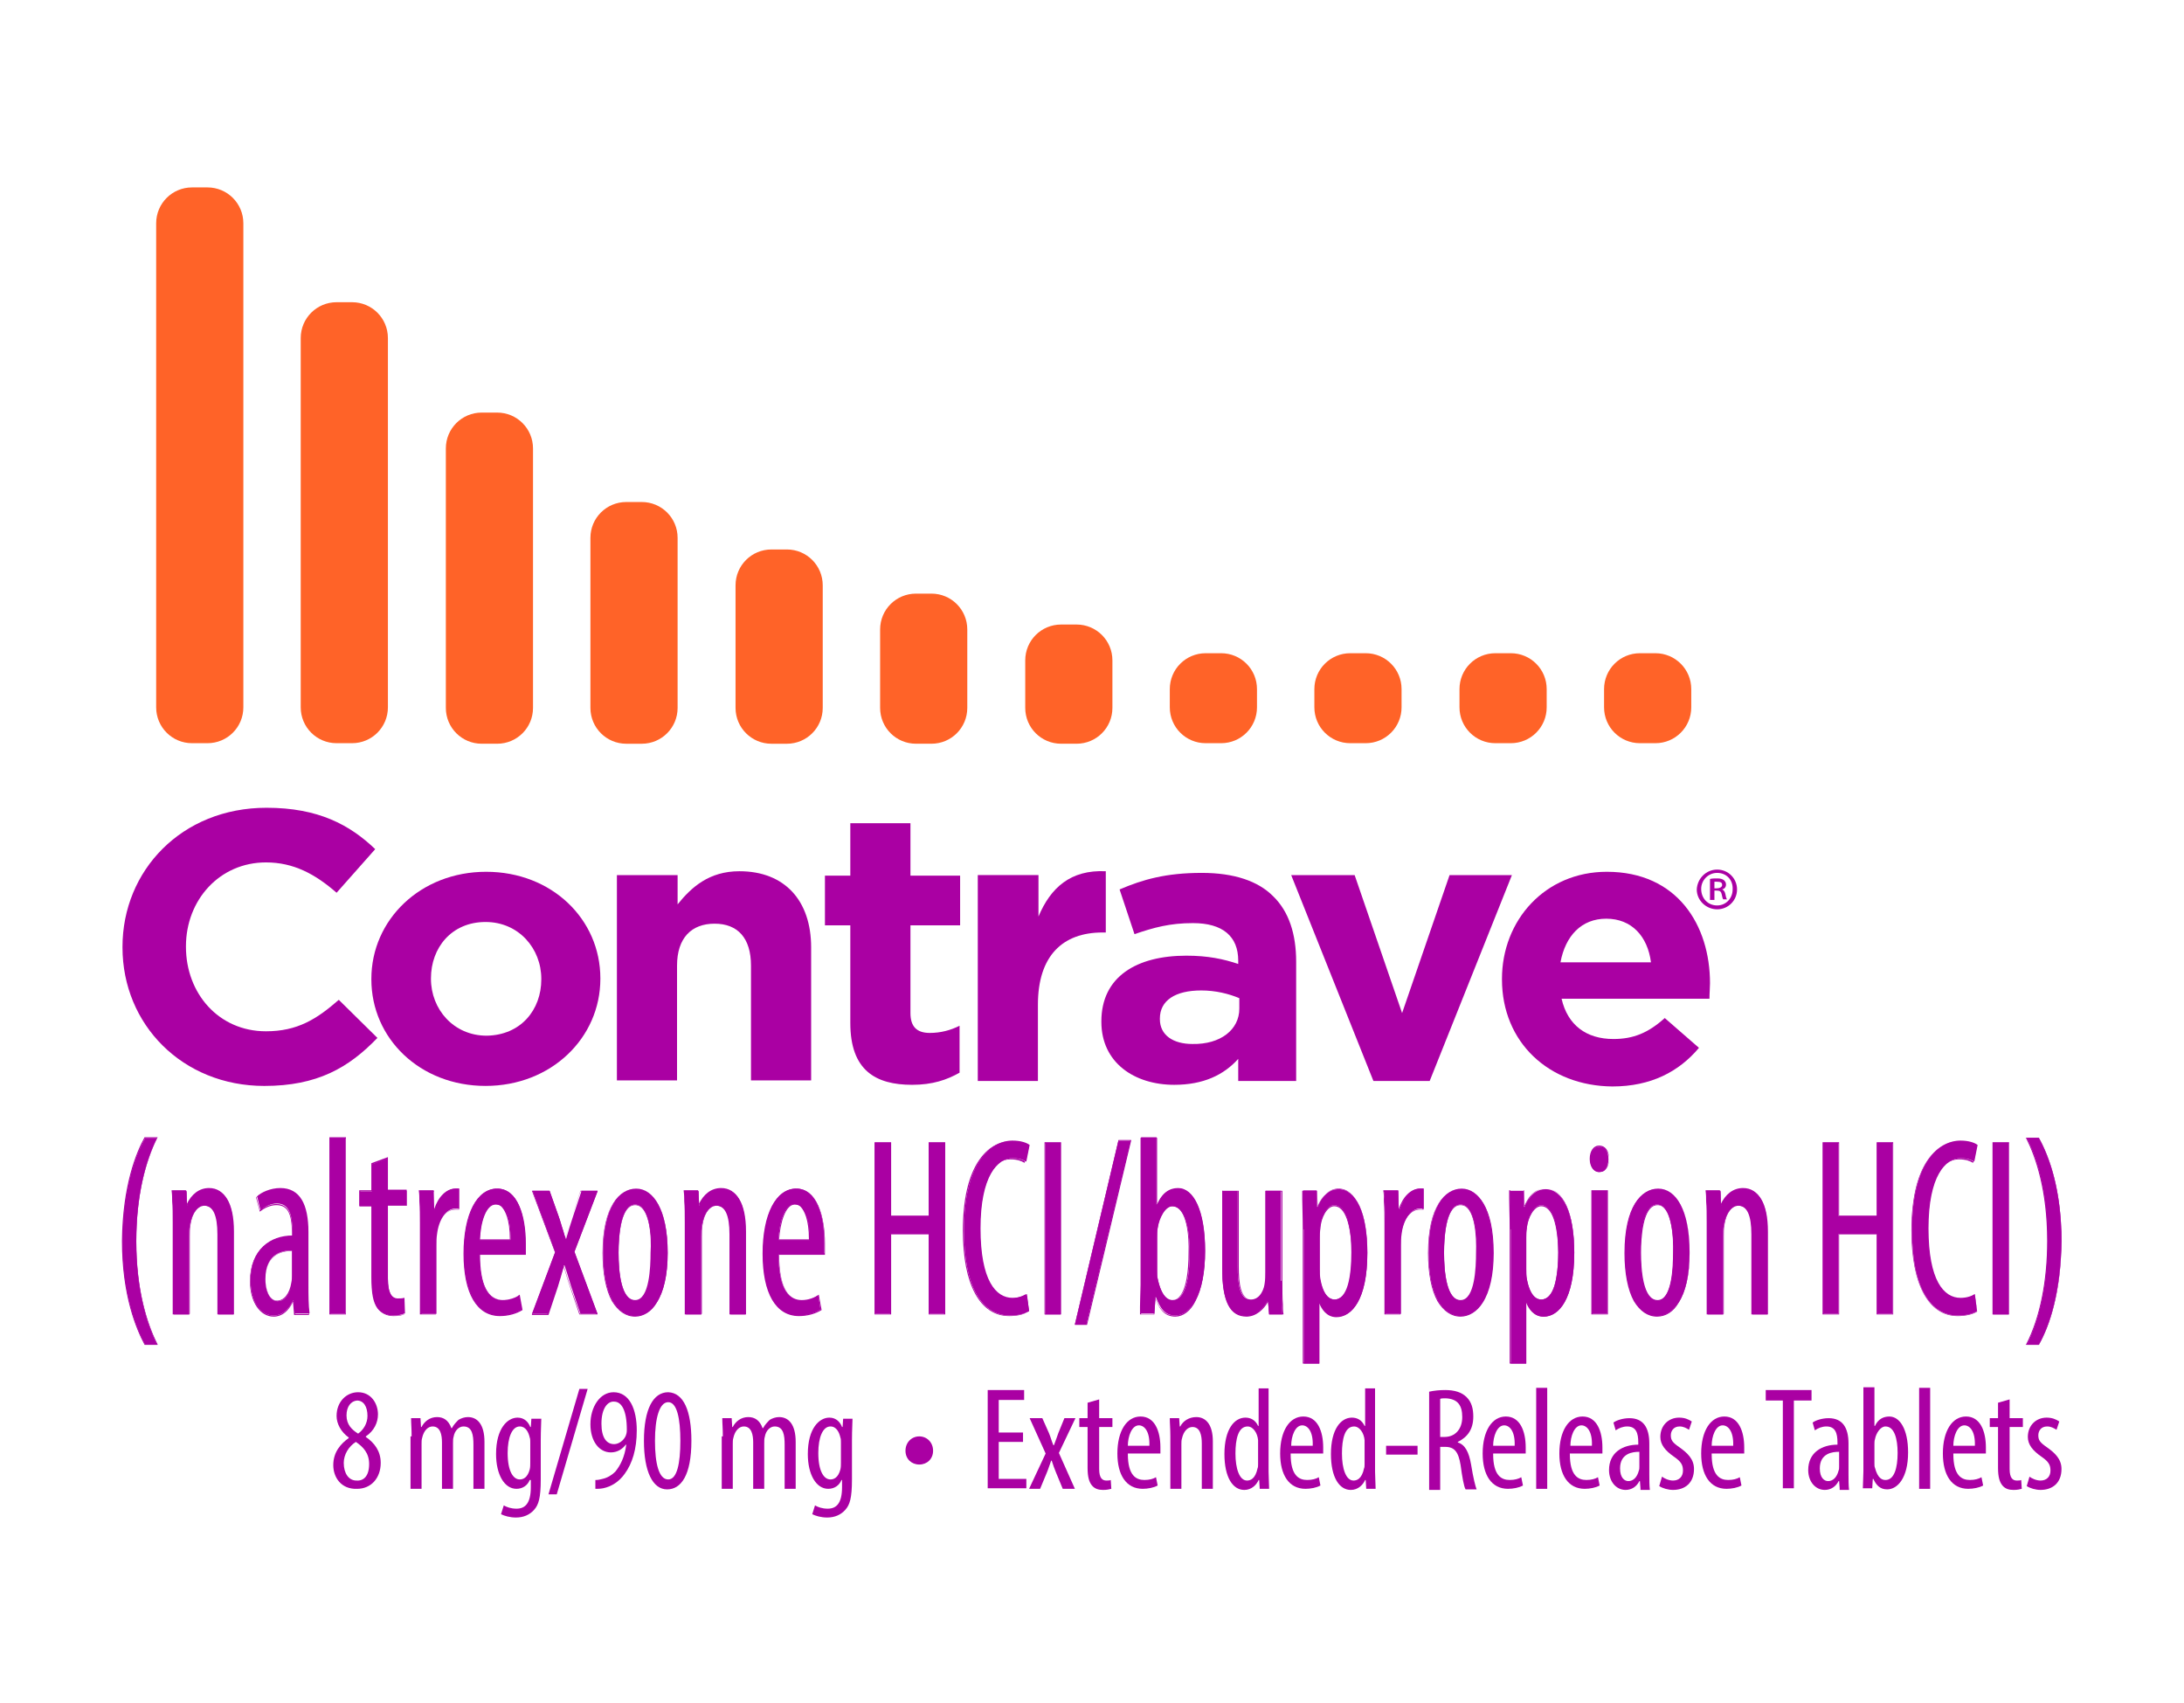 <svg viewBox="0 0 127 99" fill="none" xmlns="http://www.w3.org/2000/svg">
<path d="M19.38 85.178C19.38 84.408 19.829 83.927 20.278 83.606V83.573C19.829 83.253 19.572 82.771 19.572 82.322C19.572 81.488 20.15 80.942 20.824 80.942C21.594 80.942 21.979 81.616 21.979 82.226C21.979 82.707 21.754 83.189 21.273 83.509V83.541C21.786 83.894 22.139 84.376 22.139 85.049C22.139 85.916 21.594 86.558 20.76 86.558C19.829 86.59 19.38 85.884 19.38 85.178ZM21.465 85.114C21.465 84.472 21.113 84.119 20.695 83.83C20.278 84.087 19.989 84.568 19.989 85.049C19.989 85.659 20.278 86.076 20.727 86.076C21.145 86.108 21.465 85.82 21.465 85.114ZM20.15 82.29C20.15 82.835 20.471 83.124 20.824 83.349C21.145 83.124 21.369 82.739 21.369 82.322C21.369 81.777 21.145 81.424 20.76 81.424C20.407 81.456 20.15 81.777 20.15 82.29Z" fill="#AA00A3"></path>
<path d="M23.936 83.509C23.936 83.028 23.904 82.771 23.904 82.45H24.45L24.482 82.963H24.514C24.674 82.642 24.995 82.386 25.412 82.386C25.797 82.386 26.086 82.578 26.247 83.028H26.279C26.375 82.835 26.535 82.674 26.664 82.546C26.824 82.45 27.017 82.386 27.209 82.386C27.755 82.386 28.172 82.803 28.172 83.83V86.557H27.53V83.99C27.53 83.445 27.466 82.931 26.952 82.931C26.696 82.931 26.439 83.156 26.375 83.541C26.343 83.637 26.343 83.766 26.343 83.926V86.557H25.701V83.862C25.701 83.412 25.605 82.931 25.155 82.931C24.899 82.931 24.642 83.156 24.546 83.605C24.514 83.701 24.514 83.83 24.514 83.958V86.557H23.872V83.509H23.936Z" fill="#AA00A3"></path>
<path d="M31.477 82.45C31.477 82.739 31.445 83.092 31.445 83.734V86.012C31.445 87.103 31.316 87.488 31.06 87.776C30.803 88.065 30.45 88.226 30.001 88.226C29.648 88.226 29.327 88.129 29.134 88.033L29.295 87.52C29.455 87.616 29.712 87.712 30.033 87.712C30.546 87.712 30.867 87.391 30.867 86.461V86.044H30.803C30.675 86.365 30.386 86.557 30.033 86.557C29.327 86.557 28.846 85.723 28.846 84.536C28.846 83.028 29.52 82.418 30.097 82.418C30.514 82.418 30.739 82.707 30.835 82.963H30.867L30.899 82.482H31.477V82.45ZM30.835 83.862C30.835 83.766 30.835 83.637 30.803 83.573C30.739 83.284 30.578 82.931 30.225 82.931C29.776 82.931 29.52 83.573 29.52 84.472C29.52 85.53 29.84 86.012 30.225 86.012C30.418 86.012 30.675 85.915 30.803 85.434C30.835 85.306 30.835 85.177 30.835 85.049V83.862Z" fill="#AA00A3"></path>
<path d="M31.894 86.878L33.691 80.749H34.172L32.375 86.878H31.894Z" fill="#AA00A3"></path>
<path d="M34.653 86.044C34.782 86.044 34.91 86.012 35.038 85.98C35.327 85.916 35.584 85.755 35.776 85.563C36.065 85.21 36.322 84.729 36.418 83.991H36.386C36.194 84.247 35.905 84.44 35.52 84.44C34.846 84.44 34.333 83.798 34.333 82.803C34.333 81.809 34.878 80.942 35.68 80.942C36.611 80.942 37.028 81.937 37.028 83.156C37.028 84.247 36.771 85.082 36.322 85.691C36.001 86.141 35.552 86.429 35.071 86.525C34.91 86.558 34.75 86.558 34.621 86.558V86.044H34.653ZM34.974 82.771C34.974 83.573 35.263 83.959 35.712 83.959C35.969 83.959 36.258 83.766 36.386 83.477C36.418 83.381 36.45 83.317 36.45 83.124C36.45 81.969 36.129 81.488 35.712 81.488C35.359 81.456 34.974 81.841 34.974 82.771Z" fill="#AA00A3"></path>
<path d="M40.205 83.766C40.205 85.787 39.595 86.59 38.793 86.59C37.959 86.59 37.445 85.563 37.445 83.766C37.445 81.905 37.991 80.942 38.857 80.942C39.756 80.975 40.205 82.033 40.205 83.766ZM38.087 83.766C38.087 85.082 38.312 86.012 38.857 86.012C39.37 86.012 39.563 85.082 39.563 83.766C39.563 82.483 39.37 81.52 38.857 81.52C38.344 81.52 38.087 82.451 38.087 83.766Z" fill="#AA00A3"></path>
<path d="M42.033 83.509C42.033 83.028 42.001 82.771 42.001 82.45H42.547L42.579 82.963H42.611C42.771 82.642 43.092 82.386 43.509 82.386C43.895 82.386 44.183 82.578 44.344 83.028H44.376C44.472 82.835 44.633 82.674 44.761 82.546C44.921 82.45 45.114 82.386 45.306 82.386C45.852 82.386 46.269 82.803 46.269 83.83V86.557H45.627V83.99C45.627 83.445 45.563 82.931 45.05 82.931C44.793 82.931 44.536 83.156 44.472 83.541C44.44 83.637 44.44 83.766 44.44 83.926V86.557H43.798V83.862C43.798 83.412 43.702 82.931 43.253 82.931C42.996 82.931 42.739 83.156 42.643 83.605C42.611 83.701 42.611 83.83 42.611 83.958V86.557H41.969V83.509H42.033Z" fill="#AA00A3"></path>
<path d="M49.574 82.45C49.574 82.739 49.542 83.092 49.542 83.734V86.012C49.542 87.103 49.414 87.488 49.157 87.776C48.9 88.065 48.547 88.226 48.098 88.226C47.745 88.226 47.424 88.129 47.232 88.033L47.392 87.52C47.553 87.616 47.809 87.712 48.13 87.712C48.644 87.712 48.965 87.391 48.965 86.461V86.044H48.932C48.804 86.365 48.515 86.557 48.162 86.557C47.456 86.557 46.975 85.723 46.975 84.536C46.975 83.028 47.649 82.418 48.227 82.418C48.644 82.418 48.868 82.707 48.965 82.963H48.997L49.029 82.482H49.574V82.45ZM48.9 83.862C48.9 83.766 48.9 83.637 48.868 83.573C48.804 83.284 48.644 82.931 48.291 82.931C47.841 82.931 47.585 83.573 47.585 84.472C47.585 85.53 47.906 86.012 48.291 86.012C48.483 86.012 48.74 85.915 48.868 85.434C48.9 85.306 48.9 85.177 48.9 85.049V83.862Z" fill="#AA00A3"></path>
<path d="M52.654 84.343C52.654 83.862 53.007 83.509 53.456 83.509C53.906 83.509 54.259 83.862 54.259 84.343C54.259 84.824 53.906 85.145 53.456 85.145C53.007 85.145 52.654 84.824 52.654 84.343Z" fill="#AA00A3"></path>
<path d="M59.489 83.83H58.077V85.98H59.682V86.525H57.435V80.814H59.553V81.391H58.077V83.284H59.489V83.83Z" fill="#AA00A3"></path>
<path d="M60.612 82.45L60.997 83.317C61.093 83.541 61.157 83.798 61.254 84.022H61.286C61.382 83.766 61.478 83.509 61.542 83.317L61.895 82.45H62.537L61.575 84.472L62.505 86.557H61.799L61.414 85.627C61.318 85.402 61.254 85.21 61.157 84.921H61.125C61.029 85.178 60.965 85.402 60.869 85.627L60.483 86.557H59.842L60.804 84.504L59.874 82.45H60.612Z" fill="#AA00A3"></path>
<path d="M63.917 81.359V82.45H64.687V82.964H63.917V85.402C63.917 85.948 64.109 86.076 64.334 86.076C64.43 86.076 64.526 86.076 64.591 86.044L64.623 86.558C64.494 86.59 64.366 86.622 64.141 86.622C63.885 86.622 63.66 86.558 63.5 86.365C63.339 86.172 63.243 85.884 63.243 85.338V82.964H62.762V82.45H63.243V81.552L63.917 81.359Z" fill="#AA00A3"></path>
<path d="M65.585 84.535C65.585 85.787 66.067 86.043 66.548 86.043C66.837 86.043 67.061 85.979 67.222 85.883L67.318 86.364C67.093 86.493 66.74 86.557 66.452 86.557C65.489 86.557 64.976 85.755 64.976 84.503C64.976 83.188 65.521 82.353 66.323 82.353C67.157 82.353 67.478 83.22 67.478 84.15C67.478 84.311 67.478 84.407 67.478 84.503H65.585V84.535ZM66.837 84.054C66.869 83.22 66.548 82.867 66.227 82.867C65.81 82.867 65.585 83.509 65.585 84.054H66.837Z" fill="#AA00A3"></path>
<path d="M68.056 83.509C68.056 83.028 68.024 82.771 68.024 82.45H68.569L68.602 82.931H68.634C68.794 82.61 69.147 82.386 69.564 82.386C70.11 82.386 70.527 82.803 70.527 83.798V86.557H69.885V83.926C69.885 83.445 69.789 82.963 69.34 82.963C69.083 82.963 68.826 83.188 68.73 83.637C68.698 83.733 68.698 83.862 68.698 83.99V86.557H68.056V83.509Z" fill="#AA00A3"></path>
<path d="M73.768 80.686V85.563C73.768 85.852 73.8 86.301 73.8 86.558H73.254L73.222 86.044H73.19C73.062 86.333 72.773 86.622 72.356 86.622C71.682 86.622 71.201 85.884 71.201 84.536C71.201 83.092 71.778 82.418 72.42 82.418C72.709 82.418 72.998 82.547 73.158 82.9H73.19V80.718H73.768V80.686ZM73.158 83.99C73.158 83.894 73.158 83.798 73.158 83.734C73.126 83.317 72.869 82.932 72.548 82.932C72.003 82.932 71.842 83.67 71.842 84.504C71.842 85.37 72.067 86.076 72.516 86.076C72.709 86.076 72.998 85.98 73.126 85.37C73.158 85.306 73.158 85.21 73.158 85.114V83.99Z" fill="#AA00A3"></path>
<path d="M75.051 84.535C75.051 85.787 75.532 86.043 76.014 86.043C76.302 86.043 76.527 85.979 76.688 85.883L76.784 86.364C76.559 86.493 76.206 86.557 75.917 86.557C74.955 86.557 74.441 85.755 74.441 84.503C74.441 83.188 74.987 82.353 75.789 82.353C76.623 82.353 76.944 83.22 76.944 84.15C76.944 84.311 76.944 84.407 76.944 84.503H75.051V84.535ZM76.335 84.054C76.367 83.22 76.046 82.867 75.725 82.867C75.308 82.867 75.083 83.509 75.083 84.054H76.335Z" fill="#AA00A3"></path>
<path d="M79.96 80.686V85.563C79.96 85.852 79.993 86.301 79.993 86.558H79.447L79.415 86.044H79.383C79.255 86.333 78.966 86.622 78.549 86.622C77.875 86.622 77.394 85.884 77.394 84.536C77.394 83.092 77.971 82.418 78.613 82.418C78.902 82.418 79.19 82.547 79.351 82.9H79.383V80.718H79.96V80.686ZM79.351 83.99C79.351 83.894 79.351 83.798 79.351 83.734C79.319 83.317 79.062 82.932 78.741 82.932C78.196 82.932 78.035 83.67 78.035 84.504C78.035 85.37 78.26 86.076 78.709 86.076C78.902 86.076 79.19 85.98 79.319 85.37C79.351 85.306 79.351 85.21 79.351 85.114V83.99Z" fill="#AA00A3"></path>
<path d="M82.431 84.055H80.602V84.568H82.431V84.055Z" fill="#AA00A3"></path>
<path d="M83.105 80.91C83.394 80.846 83.715 80.814 84.035 80.814C84.581 80.814 84.998 80.942 85.287 81.231C85.576 81.519 85.672 81.904 85.672 82.354C85.672 83.092 85.351 83.541 84.773 83.83V83.862C85.191 83.99 85.415 84.407 85.544 85.145C85.672 85.947 85.8 86.429 85.865 86.589H85.223C85.126 86.429 85.03 85.883 84.934 85.177C84.806 84.407 84.581 84.118 84.035 84.118H83.747V86.621H83.105V80.91ZM83.747 83.541H84.003C84.613 83.541 85.03 83.092 85.03 82.386C85.03 81.712 84.773 81.327 84.068 81.295C83.939 81.295 83.811 81.295 83.747 81.327V83.541Z" fill="#AA00A3"></path>
<path d="M86.827 84.535C86.827 85.787 87.308 86.043 87.79 86.043C88.078 86.043 88.303 85.979 88.463 85.883L88.56 86.364C88.335 86.493 87.982 86.557 87.693 86.557C86.731 86.557 86.217 85.755 86.217 84.503C86.217 83.188 86.763 82.353 87.565 82.353C88.399 82.353 88.72 83.22 88.72 84.15C88.72 84.311 88.72 84.407 88.72 84.503H86.827V84.535ZM88.078 84.054C88.11 83.22 87.79 82.867 87.469 82.867C87.052 82.867 86.827 83.509 86.827 84.054H88.078Z" fill="#AA00A3"></path>
<path d="M89.971 80.686H89.33V86.558H89.971V80.686Z" fill="#AA00A3"></path>
<path d="M91.287 84.535C91.287 85.787 91.768 86.043 92.249 86.043C92.538 86.043 92.763 85.979 92.923 85.883L93.02 86.364C92.795 86.493 92.442 86.557 92.153 86.557C91.191 86.557 90.677 85.755 90.677 84.503C90.677 83.188 91.223 82.353 92.025 82.353C92.859 82.353 93.18 83.22 93.18 84.15C93.18 84.311 93.18 84.407 93.18 84.503H91.287V84.535ZM92.57 84.054C92.603 83.22 92.282 82.867 91.961 82.867C91.544 82.867 91.319 83.509 91.319 84.054H92.57Z" fill="#AA00A3"></path>
<path d="M95.394 86.525L95.362 86.108H95.33C95.17 86.429 94.881 86.621 94.528 86.621C93.983 86.621 93.565 86.14 93.565 85.466C93.565 84.44 94.368 83.99 95.266 83.99V83.862C95.266 83.317 95.138 82.931 94.624 82.931C94.368 82.931 94.143 83.028 93.951 83.156L93.822 82.707C93.983 82.579 94.368 82.45 94.753 82.45C95.555 82.45 95.908 82.996 95.908 83.926V85.691C95.908 86.012 95.908 86.365 95.94 86.621H95.394V86.525ZM95.298 84.407C94.977 84.407 94.207 84.472 94.207 85.37C94.207 85.916 94.464 86.108 94.689 86.108C94.977 86.108 95.202 85.883 95.298 85.499C95.33 85.434 95.33 85.338 95.33 85.274V84.407H95.298Z" fill="#AA00A3"></path>
<path d="M96.645 85.851C96.774 85.948 97.03 86.076 97.287 86.076C97.64 86.076 97.865 85.851 97.865 85.498C97.865 85.177 97.768 84.985 97.351 84.696C96.838 84.343 96.549 83.99 96.549 83.541C96.549 82.867 97.03 82.418 97.64 82.418C97.961 82.418 98.186 82.514 98.378 82.643L98.218 83.124C98.057 83.028 97.897 82.931 97.672 82.931C97.319 82.931 97.159 83.188 97.159 83.445C97.159 83.734 97.255 83.862 97.672 84.151C98.121 84.472 98.506 84.825 98.506 85.402C98.506 86.236 97.961 86.621 97.287 86.621C96.998 86.621 96.677 86.525 96.485 86.397L96.645 85.851Z" fill="#AA00A3"></path>
<path d="M99.534 84.535C99.534 85.787 100.015 86.043 100.496 86.043C100.785 86.043 101.009 85.979 101.17 85.883L101.266 86.364C101.042 86.493 100.689 86.557 100.4 86.557C99.437 86.557 98.924 85.755 98.924 84.503C98.924 83.188 99.469 82.353 100.271 82.353C101.106 82.353 101.427 83.22 101.427 84.15C101.427 84.311 101.427 84.407 101.427 84.503H99.534V84.535ZM100.785 84.054C100.817 83.22 100.496 82.867 100.175 82.867C99.758 82.867 99.534 83.509 99.534 84.054H100.785Z" fill="#AA00A3"></path>
<path d="M103.672 81.423H102.678V80.814H105.341V81.423H104.314V86.525H103.672V81.423Z" fill="#AA00A3"></path>
<path d="M106.977 86.525L106.945 86.108H106.913C106.753 86.429 106.464 86.621 106.111 86.621C105.566 86.621 105.148 86.14 105.148 85.466C105.148 84.44 105.951 83.99 106.849 83.99V83.862C106.849 83.317 106.721 82.931 106.207 82.931C105.951 82.931 105.726 83.028 105.533 83.156L105.405 82.707C105.566 82.579 105.951 82.45 106.336 82.45C107.138 82.45 107.491 82.996 107.491 83.926V85.691C107.491 86.012 107.491 86.365 107.523 86.621H106.977V86.525ZM106.913 84.407C106.592 84.407 105.822 84.472 105.822 85.37C105.822 85.916 106.079 86.108 106.304 86.108C106.592 86.108 106.817 85.883 106.913 85.499C106.945 85.434 106.945 85.338 106.945 85.274V84.407H106.913Z" fill="#AA00A3"></path>
<path d="M108.325 86.525C108.325 86.301 108.357 85.819 108.357 85.531V80.653H108.999V82.899H109.031C109.224 82.482 109.544 82.354 109.865 82.354C110.475 82.354 110.956 83.092 110.956 84.44C110.956 85.916 110.347 86.589 109.737 86.589C109.32 86.589 109.095 86.333 108.935 85.98H108.903L108.871 86.525H108.325ZM108.999 85.081C108.999 85.178 108.999 85.274 109.031 85.338C109.192 85.948 109.448 86.044 109.641 86.044C110.154 86.044 110.347 85.338 110.347 84.472C110.347 83.637 110.154 82.931 109.641 82.931C109.352 82.931 109.095 83.317 109.031 83.669C108.999 83.766 108.999 83.862 108.999 83.958V85.081Z" fill="#AA00A3"></path>
<path d="M112.24 80.686H111.598V86.558H112.24V80.686Z" fill="#AA00A3"></path>
<path d="M113.587 84.535C113.587 85.787 114.068 86.043 114.55 86.043C114.839 86.043 115.063 85.979 115.224 85.883L115.32 86.364C115.095 86.493 114.742 86.557 114.454 86.557C113.491 86.557 112.978 85.755 112.978 84.503C112.978 83.188 113.523 82.353 114.325 82.353C115.159 82.353 115.48 83.22 115.48 84.15C115.48 84.311 115.48 84.407 115.48 84.503H113.587V84.535ZM114.839 84.054C114.871 83.22 114.55 82.867 114.229 82.867C113.812 82.867 113.587 83.509 113.587 84.054H114.839Z" fill="#AA00A3"></path>
<path d="M116.86 81.359V82.45H117.63V82.964H116.86V85.402C116.86 85.948 117.053 86.076 117.277 86.076C117.374 86.076 117.47 86.076 117.534 86.044L117.566 86.558C117.438 86.59 117.309 86.622 117.085 86.622C116.828 86.622 116.604 86.558 116.443 86.365C116.283 86.172 116.186 85.884 116.186 85.338V82.964H115.705V82.45H116.186V81.552L116.86 81.359Z" fill="#AA00A3"></path>
<path d="M118.015 85.851C118.144 85.948 118.4 86.076 118.657 86.076C119.01 86.076 119.235 85.851 119.235 85.498C119.235 85.177 119.138 84.985 118.721 84.696C118.208 84.343 117.919 83.99 117.919 83.541C117.919 82.867 118.4 82.418 119.01 82.418C119.331 82.418 119.556 82.514 119.748 82.643L119.588 83.124C119.427 83.028 119.267 82.931 119.042 82.931C118.689 82.931 118.529 83.188 118.529 83.445C118.529 83.734 118.625 83.862 119.042 84.151C119.491 84.472 119.876 84.825 119.876 85.402C119.876 86.236 119.331 86.621 118.657 86.621C118.368 86.621 118.048 86.525 117.855 86.397L118.015 85.851Z" fill="#AA00A3"></path>
<path d="M7.123 55.08V55.048C7.123 50.62 10.556 46.962 15.498 46.962C18.514 46.962 20.343 47.957 21.819 49.368L19.573 51.903C18.321 50.812 17.07 50.139 15.466 50.139C12.77 50.139 10.813 52.32 10.813 55.016V55.048C10.813 57.743 12.706 59.957 15.466 59.957C17.295 59.957 18.418 59.251 19.701 58.128L21.947 60.342C20.279 62.075 18.45 63.134 15.369 63.134C10.62 63.134 7.123 59.572 7.123 55.08Z" fill="#AA00A3"></path>
<path d="M21.595 56.941V56.908C21.595 53.475 24.451 50.684 28.269 50.684C32.087 50.684 34.911 53.443 34.911 56.876V56.908C34.911 60.342 32.055 63.133 28.237 63.133C24.418 63.133 21.595 60.374 21.595 56.941ZM31.477 56.941V56.908C31.477 55.144 30.162 53.603 28.237 53.603C26.247 53.603 25.06 55.112 25.06 56.876V56.908C25.06 58.673 26.376 60.213 28.301 60.213C30.29 60.181 31.477 58.705 31.477 56.941Z" fill="#AA00A3"></path>
<path d="M35.905 50.877H39.403V52.578C40.205 51.583 41.232 50.652 42.996 50.652C45.627 50.652 47.168 52.353 47.168 55.08V62.813H43.67V56.139C43.67 54.535 42.9 53.701 41.552 53.701C40.205 53.701 39.37 54.535 39.37 56.139V62.813H35.873V50.877H35.905Z" fill="#AA00A3"></path>
<path d="M49.446 59.476V53.796H47.97V50.909H49.446V47.86H52.943V50.909H55.831V53.796H52.943V58.898C52.943 59.668 53.296 60.053 54.066 60.053C54.708 60.053 55.285 59.893 55.799 59.636V62.364C55.061 62.781 54.227 63.069 53.039 63.069C50.922 63.069 49.446 62.235 49.446 59.476Z" fill="#AA00A3"></path>
<path d="M56.89 50.876H60.388V53.283C61.093 51.614 62.248 50.555 64.302 50.652V54.213H64.11C61.799 54.213 60.355 55.561 60.355 58.417V62.845H56.858V50.876H56.89Z" fill="#AA00A3"></path>
<path d="M64.045 59.411V59.379C64.045 56.78 66.099 55.561 68.987 55.561C70.238 55.561 71.137 55.754 72.003 56.042V55.85C72.003 54.438 71.105 53.668 69.372 53.668C68.024 53.668 67.094 53.925 65.971 54.31L65.104 51.711C66.452 51.133 67.8 50.748 69.885 50.748C71.778 50.748 73.158 51.229 74.024 52.096C74.955 52.994 75.372 54.31 75.372 55.914V62.845H72.003V61.561C71.169 62.492 69.981 63.069 68.281 63.069C65.971 63.069 64.045 61.786 64.045 59.411ZM72.067 58.641V58.032C71.457 57.775 70.687 57.583 69.853 57.583C68.345 57.583 67.447 58.16 67.447 59.219V59.251C67.447 60.182 68.217 60.695 69.34 60.695C70.976 60.727 72.067 59.861 72.067 58.641Z" fill="#AA00A3"></path>
<path d="M75.083 50.877H78.773L81.532 58.899L84.292 50.877H87.918L83.137 62.845H79.864L75.083 50.877Z" fill="#AA00A3"></path>
<path d="M87.34 56.941V56.908C87.34 53.507 89.843 50.684 93.437 50.684C97.544 50.684 99.437 53.796 99.437 57.165C99.437 57.422 99.405 57.743 99.405 58.064H90.806C91.159 59.604 92.25 60.406 93.822 60.406C94.977 60.406 95.843 60.053 96.806 59.187L98.795 60.919C97.64 62.299 96.004 63.165 93.758 63.165C90.068 63.133 87.34 60.599 87.34 56.941ZM96.004 55.946C95.811 54.438 94.881 53.411 93.405 53.411C91.961 53.411 91.03 54.406 90.742 55.946H96.004Z" fill="#AA00A3"></path>
<path d="M99.854 50.556C100.496 50.556 101.009 51.069 101.009 51.711C101.009 52.352 100.496 52.866 99.854 52.866C99.213 52.866 98.667 52.352 98.667 51.711C98.699 51.069 99.213 50.556 99.854 50.556ZM99.854 50.748C99.341 50.748 98.924 51.165 98.924 51.679C98.924 52.224 99.309 52.641 99.854 52.641C100.368 52.641 100.753 52.224 100.753 51.711C100.785 51.165 100.4 50.748 99.854 50.748ZM99.662 52.32H99.437V51.101C99.565 51.069 99.694 51.069 99.854 51.069C100.047 51.069 100.143 51.101 100.239 51.165C100.303 51.23 100.368 51.294 100.368 51.422C100.368 51.582 100.271 51.679 100.143 51.711C100.239 51.743 100.303 51.839 100.336 52C100.368 52.192 100.4 52.256 100.432 52.288H100.207C100.175 52.256 100.143 52.128 100.111 51.968C100.079 51.839 100.015 51.775 99.822 51.775H99.694V52.32H99.662ZM99.662 51.647H99.822C99.983 51.647 100.143 51.582 100.143 51.454C100.143 51.326 100.079 51.262 99.854 51.262C99.758 51.262 99.726 51.262 99.694 51.262V51.647H99.662Z" fill="#AA00A3"></path>
<path d="M11.167 10.896C10.012 10.896 9.081 11.827 9.081 12.982V41.122C9.081 42.278 10.012 43.208 11.167 43.208H12.065C13.22 43.208 14.151 42.278 14.151 41.122V12.982C14.151 11.827 13.22 10.896 12.065 10.896H11.167Z" fill="#FF6328"></path>
<path d="M19.573 17.57C18.418 17.57 17.487 18.501 17.487 19.656V41.122C17.487 42.277 18.418 43.208 19.573 43.208H20.471C21.627 43.208 22.557 42.277 22.557 41.122V19.656C22.557 18.501 21.627 17.57 20.471 17.57H19.573Z" fill="#FF6328"></path>
<path d="M28.011 23.987C26.856 23.987 25.926 24.918 25.926 26.073V41.154C25.926 42.309 26.856 43.239 28.011 43.239H28.91C30.065 43.239 30.995 42.309 30.995 41.154V26.073C30.995 24.918 30.065 23.987 28.91 23.987H28.011Z" fill="#FF6328"></path>
<path d="M36.419 29.186C35.264 29.186 34.333 30.116 34.333 31.271V41.154C34.333 42.309 35.264 43.24 36.419 43.24H37.317C38.472 43.24 39.403 42.309 39.403 41.154V31.271C39.403 30.116 38.472 29.186 37.317 29.186H36.419Z" fill="#FF6328"></path>
<path d="M44.858 31.945C43.703 31.945 42.772 32.876 42.772 34.031V41.154C42.772 42.309 43.703 43.24 44.858 43.24H45.756C46.911 43.24 47.842 42.309 47.842 41.154V34.031C47.842 32.876 46.911 31.945 45.756 31.945H44.858Z" fill="#FF6328"></path>
<path d="M53.264 34.512C52.109 34.512 51.179 35.442 51.179 36.597V41.154C51.179 42.309 52.109 43.239 53.264 43.239H54.163C55.318 43.239 56.248 42.309 56.248 41.154V36.597C56.248 35.442 55.318 34.512 54.163 34.512H53.264Z" fill="#FF6328"></path>
<path d="M61.703 36.309C60.548 36.309 59.618 37.239 59.618 38.394V41.154C59.618 42.309 60.548 43.239 61.703 43.239H62.602C63.757 43.239 64.687 42.309 64.687 41.154V38.394C64.687 37.239 63.757 36.309 62.602 36.309H61.703Z" fill="#FF6328"></path>
<path d="M70.11 37.977C68.955 37.977 68.024 38.908 68.024 40.063V41.122C68.024 42.277 68.955 43.208 70.11 43.208H71.008C72.164 43.208 73.094 42.277 73.094 41.122V40.063C73.094 38.908 72.164 37.977 71.008 37.977H70.11Z" fill="#FF6328"></path>
<path d="M78.517 37.977C77.362 37.977 76.431 38.908 76.431 40.063V41.122C76.431 42.277 77.362 43.208 78.517 43.208H79.415C80.57 43.208 81.501 42.277 81.501 41.122V40.063C81.501 38.908 80.57 37.977 79.415 37.977H78.517Z" fill="#FF6328"></path>
<path d="M86.956 37.977C85.801 37.977 84.87 38.908 84.87 40.063V41.122C84.87 42.277 85.801 43.208 86.956 43.208H87.854C89.009 43.208 89.94 42.277 89.94 41.122V40.063C89.94 38.908 89.009 37.977 87.854 37.977H86.956Z" fill="#FF6328"></path>
<path d="M95.362 37.977C94.207 37.977 93.277 38.908 93.277 40.063V41.122C93.277 42.277 94.207 43.208 95.362 43.208H96.261C97.416 43.208 98.347 42.277 98.347 41.122V40.063C98.347 38.908 97.416 37.977 96.261 37.977H95.362Z" fill="#FF6328"></path>
<path d="M9.145 66.15C8.471 67.498 7.925 69.487 7.925 72.183C7.925 74.846 8.471 76.835 9.145 78.183H8.439C7.829 77.06 7.123 75.07 7.123 72.183C7.155 69.295 7.797 67.273 8.439 66.183H9.145V66.15Z" fill="#AA00A3"></path>
<path d="M9.176 78.183H8.406C7.925 77.284 7.091 75.327 7.091 72.15C7.123 68.91 7.925 66.984 8.406 66.118H9.176L9.144 66.15C8.599 67.241 7.925 69.198 7.925 72.15C7.925 75.07 8.599 77.028 9.144 78.119L9.176 78.183ZM8.438 78.151H9.112C8.567 77.028 7.893 75.07 7.893 72.183C7.893 69.231 8.567 67.305 9.112 66.182H8.438C7.957 67.049 7.187 68.942 7.155 72.183C7.155 75.295 7.957 77.252 8.438 78.151Z" fill="#AA00A3"></path>
<path d="M10.075 71.092C10.075 70.258 10.043 69.809 10.043 69.231H10.845L10.877 70.097H10.909C11.166 69.52 11.615 69.135 12.225 69.135C13.027 69.135 13.605 69.873 13.605 71.606V76.418H12.706V71.798C12.706 70.964 12.578 70.097 11.904 70.097C11.519 70.097 11.166 70.482 11.038 71.252C11.006 71.445 11.006 71.638 11.006 71.894V76.418H10.107V71.092H10.075Z" fill="#AA00A3"></path>
<path d="M13.604 76.418H12.642V71.766C12.642 70.643 12.385 70.097 11.872 70.097C11.454 70.097 11.134 70.546 11.037 71.252C11.005 71.413 11.005 71.637 11.005 71.894V76.418H10.043V71.092C10.043 70.546 10.043 70.193 10.011 69.84C10.011 69.648 10.011 69.455 9.979 69.231V69.199H10.813V69.231L10.845 70.033C11.134 69.423 11.583 69.07 12.16 69.07C13.059 69.07 13.572 69.969 13.572 71.573V76.418H13.604ZM12.706 76.386H13.572V71.605C13.572 70.033 13.091 69.167 12.225 69.167C11.679 69.167 11.198 69.519 10.941 70.129H10.877V70.097L10.845 69.263H10.107C10.107 69.455 10.107 69.648 10.139 69.84C10.139 70.193 10.171 70.546 10.171 71.092V76.386H11.037V71.894C11.037 71.637 11.037 71.445 11.069 71.252C11.166 70.514 11.519 70.065 11.968 70.065C12.513 70.065 12.77 70.643 12.77 71.798V76.386H12.706Z" fill="#AA00A3"></path>
<path d="M17.134 76.386L17.07 75.616H17.038C16.781 76.162 16.396 76.482 15.915 76.482C15.145 76.482 14.567 75.68 14.567 74.429C14.567 72.632 15.723 71.83 17.006 71.83V71.605C17.006 70.643 16.814 69.969 16.108 69.969C15.755 69.969 15.434 70.129 15.145 70.354L14.952 69.552C15.177 69.327 15.723 69.07 16.3 69.07C17.455 69.07 17.936 70.033 17.936 71.637V74.718C17.936 75.263 17.936 75.873 18.001 76.354H17.134V76.386ZM17.006 72.696C16.525 72.696 15.434 72.792 15.434 74.365C15.434 75.295 15.819 75.648 16.14 75.648C16.557 75.648 16.878 75.263 17.006 74.557C17.038 74.429 17.038 74.268 17.038 74.172V72.696H17.006Z" fill="#AA00A3"></path>
<path d="M15.915 76.547C15.113 76.547 14.535 75.68 14.535 74.493C14.535 72.6 15.787 71.894 16.974 71.862V71.67C16.974 70.547 16.717 70.065 16.075 70.065C15.755 70.065 15.434 70.194 15.145 70.418L15.113 70.45L14.888 69.616C15.145 69.391 15.69 69.135 16.236 69.135C17.359 69.135 17.904 70.001 17.904 71.702V74.782C17.904 75.328 17.904 75.937 17.968 76.418V76.451H17.102L17.038 75.68C16.781 76.226 16.396 76.547 15.915 76.547ZM16.075 70.001C16.91 70.001 17.006 70.868 17.006 71.638V71.894H16.974C15.819 71.894 14.567 72.6 14.567 74.461C14.567 75.616 15.145 76.483 15.915 76.483C16.396 76.483 16.781 76.162 17.038 75.616H17.102L17.166 76.386H17.936C17.872 75.937 17.872 75.328 17.872 74.782V71.702C17.872 70.033 17.327 69.167 16.236 69.167C15.69 69.167 15.177 69.391 14.92 69.616L15.113 70.354C15.434 70.129 15.755 70.001 16.075 70.001ZM16.14 75.648C15.819 75.648 15.434 75.296 15.434 74.365C15.434 73.274 15.979 72.696 17.038 72.696H17.07V74.172C17.07 74.301 17.07 74.429 17.038 74.59C16.91 75.231 16.557 75.648 16.14 75.648ZM16.974 72.728C15.979 72.728 15.434 73.306 15.434 74.365C15.434 74.975 15.658 75.616 16.107 75.616C16.524 75.616 16.845 75.199 16.942 74.558C16.974 74.429 16.974 74.269 16.974 74.172V72.728Z" fill="#AA00A3"></path>
<path d="M20.086 66.15H19.188V76.386H20.086V66.15Z" fill="#AA00A3"></path>
<path d="M20.118 76.418H19.155V66.118H20.118V76.418ZM19.219 76.386H20.086V66.182H19.219V76.386Z" fill="#AA00A3"></path>
<path d="M22.556 67.338V69.231H23.647V70.097H22.556V74.333C22.556 75.263 22.813 75.52 23.166 75.52C23.294 75.52 23.423 75.52 23.519 75.488L23.551 76.354C23.391 76.418 23.166 76.483 22.877 76.483C22.524 76.483 22.203 76.354 21.979 76.066C21.754 75.745 21.626 75.263 21.626 74.269V70.129H20.92V69.263H21.626V67.691L22.556 67.338Z" fill="#AA00A3"></path>
<path d="M22.878 76.514C22.493 76.514 22.172 76.354 21.948 76.065C21.691 75.712 21.595 75.167 21.595 74.236V70.129H20.889V69.199H21.595V67.626L22.557 67.273V69.167H23.648V70.097H22.557V74.333C22.557 75.103 22.75 75.488 23.135 75.488C23.263 75.488 23.392 75.488 23.488 75.456H23.52V75.488L23.552 76.386C23.392 76.482 23.167 76.514 22.878 76.514ZM20.985 70.097H21.691V74.268C21.691 75.199 21.787 75.712 22.044 76.065C22.236 76.354 22.557 76.482 22.91 76.482C23.167 76.482 23.392 76.45 23.552 76.386L23.52 75.552C23.424 75.584 23.295 75.584 23.167 75.584C22.75 75.584 22.525 75.199 22.525 74.365V70.097H23.616V69.263H22.525V67.37L21.659 67.691V69.263H20.953V70.097H20.985Z" fill="#AA00A3"></path>
<path d="M24.45 71.092C24.45 70.482 24.418 69.776 24.418 69.231H25.22L25.252 70.354H25.284C25.477 69.68 25.958 69.103 26.504 69.103C26.568 69.103 26.632 69.103 26.696 69.103V70.258C26.632 70.258 26.568 70.258 26.504 70.258C25.926 70.258 25.509 70.931 25.413 71.766C25.381 71.958 25.381 72.183 25.381 72.407V76.386H24.482V71.092H24.45Z" fill="#AA00A3"></path>
<path d="M25.38 76.418H24.418V71.092C24.418 70.707 24.418 70.258 24.386 69.841C24.386 69.616 24.386 69.423 24.354 69.231V69.199H25.22L25.252 70.29C25.477 69.584 25.958 69.103 26.471 69.103C26.503 69.103 26.535 69.103 26.567 69.103C26.6 69.103 26.632 69.103 26.664 69.103H26.696V70.322H26.664C26.6 70.322 26.535 70.322 26.471 70.322C25.926 70.322 25.477 70.931 25.38 71.798C25.348 71.99 25.348 72.215 25.348 72.44V76.418H25.38ZM24.482 76.386H25.348V72.44C25.348 72.215 25.348 71.99 25.38 71.798C25.477 70.899 25.958 70.29 26.503 70.29C26.567 70.29 26.632 70.29 26.664 70.29V69.167C26.632 69.167 26.632 69.167 26.6 69.167C26.567 69.167 26.535 69.167 26.503 69.167C26.022 69.167 25.509 69.68 25.316 70.386V70.418H25.252L25.22 69.295H24.45C24.45 69.488 24.45 69.68 24.482 69.873C24.482 70.258 24.514 70.707 24.514 71.124V76.386H24.482Z" fill="#AA00A3"></path>
<path d="M27.883 72.921C27.883 75.103 28.589 75.584 29.231 75.584C29.616 75.584 29.969 75.456 30.194 75.295L30.322 76.13C30.001 76.354 29.52 76.483 29.07 76.483C27.691 76.483 26.985 75.071 26.985 72.889C26.985 70.579 27.755 69.103 28.91 69.103C30.097 69.103 30.547 70.643 30.547 72.279C30.547 72.536 30.547 72.728 30.547 72.921H27.883ZM29.68 72.087C29.712 70.643 29.263 70.001 28.814 70.001C28.236 70.001 27.915 71.092 27.883 72.087H29.68Z" fill="#AA00A3"></path>
<path d="M29.07 76.515C27.723 76.515 26.953 75.199 26.953 72.889C26.953 70.579 27.723 69.103 28.91 69.103C30.129 69.103 30.578 70.739 30.578 72.279C30.578 72.536 30.578 72.728 30.578 72.921V72.953H27.915C27.915 74.686 28.364 75.584 29.263 75.584C29.616 75.584 29.937 75.488 30.193 75.295L30.226 75.263V75.295L30.386 76.162C30.033 76.386 29.552 76.515 29.07 76.515ZM28.91 69.135C27.755 69.135 27.017 70.611 27.017 72.889C27.017 75.167 27.755 76.45 29.07 76.45C29.52 76.45 30.001 76.322 30.29 76.13L30.161 75.327C29.905 75.488 29.584 75.584 29.231 75.584C28.332 75.584 27.851 74.686 27.851 72.889V72.857H30.514C30.514 72.696 30.514 72.504 30.514 72.247C30.514 70.771 30.097 69.135 28.91 69.135ZM29.68 72.087H27.851V72.055C27.883 71.06 28.204 69.969 28.814 69.969C28.942 69.969 29.102 70.033 29.231 70.161C29.552 70.482 29.712 71.188 29.68 72.087ZM27.915 72.055H29.648C29.648 70.867 29.359 70.386 29.199 70.194C29.102 70.065 28.974 70.033 28.814 70.033C28.268 70.033 27.947 71.06 27.915 72.055Z" fill="#AA00A3"></path>
<path d="M31.958 69.231L32.504 70.771C32.632 71.188 32.761 71.605 32.889 72.022H32.921C33.049 71.573 33.178 71.156 33.306 70.771L33.819 69.231H34.75L33.402 72.76L34.75 76.386H33.755L33.21 74.781C33.081 74.397 32.985 74.011 32.825 73.562H32.793C32.664 73.979 32.536 74.364 32.408 74.781L31.862 76.386H30.932L32.279 72.792L30.964 69.231H31.958Z" fill="#AA00A3"></path>
<path d="M34.75 76.418H33.691L33.146 74.814C33.049 74.525 32.953 74.236 32.857 73.883C32.825 73.787 32.793 73.723 32.793 73.626C32.696 73.915 32.632 74.204 32.536 74.493C32.504 74.589 32.472 74.717 32.44 74.814L31.894 76.45H30.932V76.418L32.279 72.824L30.932 69.231H31.958L32.504 70.771C32.6 71.027 32.664 71.316 32.761 71.573C32.793 71.701 32.825 71.829 32.889 71.99C32.985 71.605 33.114 71.252 33.21 70.899L33.242 70.771L33.755 69.231H34.75V69.263L33.402 72.792L34.75 76.418ZM33.723 76.386H34.654L33.306 72.792L34.654 69.263H33.755L33.242 70.771L33.21 70.899C33.114 71.252 32.985 71.605 32.889 72.022V72.054H32.825C32.793 71.894 32.728 71.765 32.696 71.605C32.6 71.316 32.536 71.059 32.44 70.803L31.926 69.295H30.996L32.311 72.824L30.964 76.386H31.83L32.343 74.781C32.376 74.653 32.408 74.557 32.44 74.461C32.536 74.172 32.632 73.883 32.696 73.562V73.53H32.761C32.793 73.626 32.825 73.723 32.857 73.819C32.953 74.172 33.049 74.461 33.146 74.749L33.723 76.386Z" fill="#AA00A3"></path>
<path d="M38.825 72.825C38.825 75.584 37.798 76.515 36.932 76.515C35.905 76.515 35.071 75.359 35.071 72.825C35.071 70.194 36.001 69.103 36.996 69.103C37.991 69.103 38.825 70.322 38.825 72.825ZM35.969 72.825C35.969 74.012 36.13 75.616 36.964 75.616C37.734 75.616 37.894 73.916 37.894 72.825C37.894 71.734 37.734 70.033 36.932 70.033C36.13 70.033 35.969 71.734 35.969 72.825Z" fill="#AA00A3"></path>
<path d="M36.932 76.547C36.386 76.547 35.937 76.226 35.584 75.648C35.231 75.007 35.039 74.044 35.039 72.857C35.039 70.097 36.033 69.135 36.964 69.135C37.862 69.135 38.825 70.097 38.825 72.857C38.825 74.108 38.6 75.103 38.183 75.745C37.894 76.258 37.413 76.547 36.932 76.547ZM36.964 69.135C36.45 69.135 36.001 69.456 35.648 70.001C35.263 70.643 35.071 71.638 35.071 72.825C35.071 75.071 35.777 76.483 36.9 76.483C38.279 76.483 38.793 74.493 38.793 72.793C38.793 70.097 37.862 69.135 36.964 69.135ZM36.964 75.648C36.065 75.648 35.937 73.884 35.937 72.825C35.937 72.311 35.969 71.606 36.13 71.028C36.29 70.354 36.579 70.033 36.932 70.033C37.285 70.033 37.573 70.354 37.734 71.028C37.894 71.606 37.926 72.344 37.926 72.825C37.926 73.659 37.83 75.648 36.964 75.648ZM36.932 70.065C36.065 70.065 35.969 71.99 35.969 72.825C35.969 73.852 36.097 75.584 36.932 75.584C37.766 75.584 37.83 73.659 37.83 72.825C37.894 71.99 37.798 70.065 36.932 70.065Z" fill="#AA00A3"></path>
<path d="M39.851 71.092C39.851 70.258 39.819 69.809 39.819 69.231H40.621L40.654 70.097H40.686C40.942 69.52 41.392 69.135 42.001 69.135C42.803 69.135 43.381 69.873 43.381 71.606V76.418H42.483V71.798C42.483 70.964 42.354 70.097 41.68 70.097C41.295 70.097 40.942 70.482 40.814 71.252C40.782 71.445 40.782 71.638 40.782 71.894V76.418H39.883V71.092H39.851Z" fill="#AA00A3"></path>
<path d="M43.381 76.418H42.419V71.766C42.419 70.643 42.162 70.097 41.648 70.097C41.231 70.097 40.91 70.546 40.814 71.252C40.782 71.413 40.782 71.637 40.782 71.894V76.418H39.819V71.092C39.819 70.546 39.819 70.193 39.788 69.84C39.788 69.648 39.788 69.455 39.755 69.231V69.199H40.59L40.622 70.033C40.91 69.423 41.36 69.07 41.937 69.07C42.836 69.07 43.349 69.969 43.349 71.573V76.418H43.381ZM42.483 76.386H43.349V71.605C43.349 70.033 42.868 69.167 42.002 69.167C41.456 69.167 40.975 69.519 40.718 70.129H40.654V70.097L40.622 69.263H39.884C39.884 69.455 39.884 69.648 39.916 69.84C39.916 70.193 39.948 70.546 39.948 71.092V76.386H40.814V71.894C40.814 71.637 40.814 71.445 40.846 71.252C40.943 70.514 41.295 70.065 41.745 70.065C42.29 70.065 42.547 70.643 42.547 71.798V76.386H42.483Z" fill="#AA00A3"></path>
<path d="M45.274 72.921C45.274 75.103 45.98 75.584 46.622 75.584C47.007 75.584 47.328 75.456 47.585 75.295L47.713 76.13C47.392 76.354 46.911 76.483 46.462 76.483C45.082 76.483 44.376 75.071 44.376 72.889C44.376 70.579 45.146 69.103 46.301 69.103C47.488 69.103 47.938 70.643 47.938 72.279C47.938 72.536 47.938 72.728 47.938 72.921H45.274ZM47.071 72.087C47.103 70.643 46.654 70.001 46.205 70.001C45.627 70.001 45.306 71.092 45.274 72.087H47.071Z" fill="#AA00A3"></path>
<path d="M46.462 76.515C45.114 76.515 44.344 75.199 44.344 72.889C44.344 70.579 45.114 69.103 46.301 69.103C47.52 69.103 47.97 70.739 47.97 72.279C47.97 72.536 47.97 72.728 47.97 72.921V72.953H45.306C45.306 74.686 45.756 75.584 46.654 75.584C47.007 75.584 47.328 75.488 47.584 75.295L47.617 75.263V75.295L47.777 76.162C47.424 76.386 46.943 76.515 46.462 76.515ZM46.333 69.135C45.178 69.135 44.44 70.611 44.44 72.889C44.44 75.167 45.178 76.45 46.494 76.45C46.943 76.45 47.424 76.322 47.713 76.13L47.584 75.327C47.328 75.488 47.007 75.584 46.654 75.584C45.756 75.584 45.274 74.686 45.274 72.889V72.857H47.938C47.938 72.696 47.938 72.504 47.938 72.247C47.938 70.771 47.52 69.135 46.333 69.135ZM47.103 72.087H45.274V72.055C45.306 71.06 45.627 69.969 46.237 69.969C46.365 69.969 46.526 70.033 46.654 70.161C46.943 70.482 47.103 71.188 47.103 72.087ZM45.306 72.055H47.039C47.039 70.867 46.75 70.386 46.59 70.194C46.494 70.065 46.365 70.033 46.205 70.033C45.691 70.033 45.37 71.06 45.306 72.055Z" fill="#AA00A3"></path>
<path d="M51.788 66.439V70.707H54.002V66.439H54.932V76.386H54.002V71.734H51.788V76.386H50.857V66.439H51.788Z" fill="#AA00A3"></path>
<path d="M54.965 76.418H54.002V71.766H51.82V76.418H50.857V66.407H51.82V70.675H54.002V66.407H54.965V76.418ZM54.034 76.386H54.9V66.471H54.034V70.739H51.756V66.471H50.889V76.386H51.756V71.734H54.034V76.386Z" fill="#AA00A3"></path>
<path d="M59.842 76.225C59.585 76.386 59.2 76.482 58.719 76.482C57.147 76.482 56.056 74.91 56.056 71.509C56.056 67.562 57.628 66.311 58.879 66.311C59.361 66.311 59.714 66.439 59.874 66.567L59.681 67.53C59.489 67.434 59.296 67.337 58.879 67.337C58.013 67.337 57.018 68.364 57.018 71.412C57.018 74.461 57.917 75.455 58.879 75.455C59.232 75.455 59.521 75.359 59.714 75.231L59.842 76.225Z" fill="#AA00A3"></path>
<path d="M58.687 76.514C56.986 76.514 55.991 74.685 55.991 71.541C55.991 69.744 56.312 68.364 56.922 67.466C57.596 66.471 58.398 66.343 58.815 66.343C59.232 66.343 59.617 66.439 59.81 66.6L59.585 67.594H59.553C59.392 67.498 59.168 67.402 58.751 67.402C57.403 67.402 56.922 69.584 56.922 71.477C56.922 72.888 57.114 73.947 57.499 74.621C57.82 75.199 58.269 75.487 58.783 75.487C59.072 75.487 59.392 75.391 59.617 75.263L59.649 75.231L59.81 76.225C59.585 76.418 59.168 76.514 58.687 76.514ZM58.847 66.343C58.43 66.343 57.628 66.503 56.986 67.466C56.376 68.364 56.055 69.744 56.055 71.541C56.055 74.685 57.018 76.482 58.719 76.482C59.168 76.482 59.585 76.386 59.842 76.225L59.713 75.327C59.489 75.456 59.2 75.52 58.879 75.52C58.173 75.52 56.986 74.974 56.986 71.445C56.986 70.065 57.178 68.974 57.596 68.236C57.916 67.658 58.366 67.338 58.847 67.338C59.264 67.338 59.457 67.434 59.649 67.53L59.842 66.6C59.617 66.439 59.264 66.343 58.847 66.343Z" fill="#AA00A3"></path>
<path d="M61.671 66.439H60.773V76.418H61.671V66.439Z" fill="#AA00A3"></path>
<path d="M61.703 76.418H60.74V66.407H61.703V76.418ZM60.772 76.386H61.639V66.471H60.772V76.386Z" fill="#AA00A3"></path>
<path d="M62.505 76.996L65.04 66.311H65.746L63.179 76.996H62.505Z" fill="#AA00A3"></path>
<path d="M63.211 77.027H62.505V76.995L65.04 66.278H65.778V66.31L63.211 77.027ZM62.537 76.963H63.179L65.714 66.31H65.072L62.537 76.963Z" fill="#AA00A3"></path>
<path d="M66.323 76.386C66.323 75.969 66.355 75.167 66.355 74.653V66.118H67.254V70.033H67.286C67.575 69.327 68.024 69.07 68.505 69.07C69.404 69.07 70.077 70.354 70.077 72.696C70.077 75.295 69.211 76.482 68.345 76.482C67.735 76.482 67.446 76.033 67.222 75.423H67.19L67.125 76.354H66.323V76.386ZM67.286 73.883C67.286 74.044 67.286 74.204 67.318 74.332C67.543 75.391 67.928 75.584 68.184 75.584C68.922 75.584 69.179 74.332 69.179 72.824C69.179 71.38 68.89 70.129 68.184 70.129C67.767 70.129 67.414 70.803 67.318 71.412C67.286 71.573 67.286 71.766 67.286 71.926V73.883Z" fill="#AA00A3"></path>
<path d="M68.345 76.546C67.671 76.546 67.382 76.033 67.189 75.488L67.125 76.418H66.291V76.386C66.291 76.258 66.291 76.129 66.291 75.969C66.291 75.552 66.323 75.038 66.323 74.686V66.15H67.286V70.033C67.575 69.423 67.96 69.102 68.505 69.102C69.468 69.102 70.077 70.546 70.077 72.76C70.077 73.948 69.885 74.942 69.532 75.616C69.243 76.226 68.794 76.546 68.345 76.546ZM67.125 75.456H67.189C67.446 76.194 67.799 76.482 68.312 76.482C69.5 76.482 70.045 74.589 70.045 72.728C70.045 70.546 69.436 69.135 68.505 69.135C67.96 69.135 67.575 69.455 67.318 70.097H67.254V66.183H66.387V74.686C66.387 75.038 66.355 75.552 66.355 76.001C66.355 76.162 66.355 76.29 66.355 76.386H67.093L67.125 75.456ZM68.152 75.584C67.863 75.584 67.478 75.359 67.286 74.3C67.254 74.172 67.254 74.012 67.254 73.851V71.862C67.254 71.701 67.254 71.509 67.286 71.349C67.35 70.739 67.735 70.065 68.152 70.065C69.083 70.065 69.179 71.99 69.179 72.792C69.179 74.589 68.826 75.584 68.152 75.584ZM68.152 70.129C67.735 70.129 67.382 70.771 67.318 71.381C67.286 71.541 67.286 71.701 67.286 71.894V73.883C67.286 74.044 67.286 74.204 67.318 74.333C67.542 75.424 67.927 75.584 68.152 75.584C68.986 75.584 69.115 73.851 69.115 72.825C69.147 71.99 69.05 70.129 68.152 70.129Z" fill="#AA00A3"></path>
<path d="M74.538 74.461C74.538 75.263 74.57 75.873 74.57 76.418H73.8L73.736 75.648H73.703C73.511 76.001 73.094 76.514 72.484 76.514C71.489 76.514 71.072 75.552 71.072 73.755V69.231H71.971V73.594C71.971 74.717 72.099 75.552 72.741 75.552C73.286 75.552 73.511 74.942 73.543 74.589C73.575 74.397 73.575 74.172 73.575 73.947V69.231H74.474V74.461H74.538Z" fill="#AA00A3"></path>
<path d="M72.484 76.546C71.522 76.546 71.072 75.68 71.072 73.787V69.231H72.035V73.626C72.035 74.589 72.131 75.552 72.773 75.552C73.254 75.552 73.511 75.006 73.575 74.621C73.607 74.461 73.607 74.236 73.607 73.979V69.231H74.57V74.461C74.57 75.006 74.57 75.455 74.602 75.84C74.602 76.033 74.602 76.225 74.634 76.386V76.418H73.8L73.736 75.68C73.511 76.097 73.062 76.546 72.484 76.546ZM71.104 69.263V73.755C71.104 75.616 71.554 76.482 72.484 76.482C72.837 76.482 73.382 76.257 73.703 75.616H73.768L73.832 76.386H74.57C74.57 76.225 74.57 76.033 74.538 75.84C74.538 75.423 74.506 74.974 74.506 74.461V69.263H73.639V73.947C73.639 74.204 73.639 74.428 73.607 74.589C73.543 74.91 73.318 75.552 72.773 75.552C72.067 75.552 71.971 74.557 71.971 73.562V69.231H71.104V69.263Z" fill="#AA00A3"></path>
<path d="M75.789 71.477C75.789 70.386 75.757 69.744 75.757 69.231H76.559L76.591 70.162H76.623C76.944 69.391 77.393 69.135 77.843 69.135C78.837 69.135 79.511 70.482 79.511 72.825C79.511 75.488 78.645 76.547 77.746 76.547C77.201 76.547 76.912 76.13 76.751 75.713H76.719V79.274H75.821V71.477H75.789ZM76.719 73.755C76.719 73.98 76.719 74.172 76.751 74.333C76.944 75.36 77.329 75.552 77.586 75.552C78.356 75.552 78.581 74.237 78.581 72.793C78.581 71.317 78.292 70.065 77.586 70.065C77.169 70.065 76.816 70.707 76.751 71.381C76.719 71.573 76.719 71.734 76.719 71.926V73.755Z" fill="#AA00A3"></path>
<path d="M76.719 79.274H75.757V71.477C75.757 70.675 75.725 70.129 75.725 69.712C75.725 69.552 75.725 69.391 75.725 69.263V69.231H76.591V69.263L76.623 70.129C76.976 69.295 77.457 69.135 77.842 69.135C78.869 69.135 79.511 70.546 79.511 72.857C79.511 75.616 78.58 76.579 77.714 76.579C77.136 76.579 76.848 76.097 76.719 75.777V79.274ZM75.821 79.21H76.687V75.648H76.751C76.88 75.937 77.136 76.45 77.714 76.45C78.548 76.45 79.479 75.488 79.479 72.76C79.479 70.514 78.837 69.103 77.842 69.103C77.329 69.103 76.912 69.456 76.655 70.129H76.591V70.097L76.559 69.199H75.789C75.789 69.327 75.789 69.488 75.789 69.616C75.789 70.065 75.821 70.611 75.821 71.381V79.21ZM77.586 75.584C77.393 75.584 76.912 75.456 76.719 74.365C76.687 74.204 76.687 73.98 76.687 73.755V71.926C76.687 71.734 76.687 71.541 76.719 71.381C76.784 70.579 77.233 70.065 77.586 70.065C78.227 70.065 78.612 71.06 78.612 72.825C78.612 74.076 78.42 75.584 77.586 75.584ZM77.586 70.129C77.168 70.129 76.816 70.803 76.784 71.413C76.751 71.605 76.751 71.766 76.751 71.958V73.787C76.751 74.012 76.751 74.204 76.784 74.365C76.976 75.456 77.425 75.552 77.618 75.552C77.971 75.552 78.227 75.263 78.388 74.75C78.516 74.301 78.612 73.627 78.612 72.825C78.548 71.092 78.195 70.129 77.586 70.129Z" fill="#AA00A3"></path>
<path d="M80.538 71.092C80.538 70.482 80.506 69.776 80.506 69.231H81.308L81.34 70.354H81.372C81.565 69.68 82.046 69.103 82.591 69.103C82.656 69.103 82.72 69.103 82.784 69.103V70.258C82.72 70.258 82.656 70.258 82.591 70.258C82.014 70.258 81.597 70.931 81.501 71.766C81.469 71.958 81.469 72.183 81.469 72.407V76.386H80.538V71.092Z" fill="#AA00A3"></path>
<path d="M81.468 76.418H80.506V71.092C80.506 70.707 80.506 70.29 80.474 69.873C80.474 69.648 80.474 69.423 80.441 69.231V69.199H81.308L81.34 70.29C81.564 69.584 82.046 69.103 82.559 69.103C82.591 69.103 82.623 69.103 82.655 69.103C82.688 69.103 82.72 69.103 82.752 69.103H82.784V70.322H82.752C82.688 70.322 82.623 70.322 82.559 70.322C82.014 70.322 81.564 70.931 81.468 71.798C81.436 71.99 81.436 72.215 81.436 72.44V76.418H81.468ZM80.538 76.386H81.404V72.44C81.404 72.183 81.404 71.99 81.436 71.798C81.532 70.899 82.014 70.29 82.559 70.29C82.623 70.29 82.688 70.29 82.72 70.29V69.167C82.688 69.167 82.688 69.167 82.655 69.167C82.623 69.167 82.591 69.167 82.559 69.167C82.078 69.167 81.564 69.68 81.372 70.386V70.418H81.308L81.276 69.295H80.506C80.506 69.488 80.506 69.68 80.538 69.905C80.538 70.322 80.57 70.739 80.57 71.124V76.386H80.538Z" fill="#AA00A3"></path>
<path d="M86.827 72.825C86.827 75.584 85.8 76.515 84.934 76.515C83.907 76.515 83.073 75.359 83.073 72.825C83.073 70.194 84.003 69.103 84.998 69.103C85.993 69.103 86.827 70.322 86.827 72.825ZM83.971 72.825C83.971 74.012 84.132 75.616 84.966 75.616C85.736 75.616 85.896 73.916 85.896 72.825C85.896 71.734 85.736 70.033 84.934 70.033C84.132 70.033 83.971 71.734 83.971 72.825Z" fill="#AA00A3"></path>
<path d="M84.934 76.547C84.388 76.547 83.939 76.226 83.586 75.648C83.233 75.007 83.04 74.044 83.04 72.857C83.04 70.097 84.035 69.135 84.998 69.135C85.896 69.135 86.859 70.097 86.859 72.857C86.859 74.108 86.634 75.103 86.217 75.745C85.896 76.258 85.415 76.547 84.934 76.547ZM84.966 69.135C84.452 69.135 84.003 69.456 83.65 70.001C83.265 70.643 83.073 71.638 83.073 72.825C83.073 75.071 83.778 76.483 84.902 76.483C86.281 76.483 86.795 74.493 86.795 72.793C86.795 70.097 85.864 69.135 84.966 69.135ZM84.966 75.648C84.067 75.648 83.939 73.884 83.939 72.825C83.939 72.311 83.971 71.606 84.132 71.028C84.292 70.354 84.581 70.033 84.934 70.033C85.287 70.033 85.575 70.354 85.736 71.028C85.896 71.606 85.928 72.344 85.928 72.825C85.928 73.659 85.832 75.648 84.966 75.648ZM84.934 70.065C84.067 70.065 83.971 71.99 83.971 72.825C83.971 73.852 84.099 75.584 84.934 75.584C85.768 75.584 85.832 73.659 85.832 72.825C85.864 71.99 85.8 70.065 84.934 70.065Z" fill="#AA00A3"></path>
<path d="M87.822 71.477C87.822 70.386 87.79 69.744 87.79 69.231H88.592L88.624 70.162H88.656C88.977 69.391 89.426 69.135 89.875 69.135C90.87 69.135 91.544 70.482 91.544 72.825C91.544 75.488 90.677 76.547 89.779 76.547C89.234 76.547 88.945 76.13 88.784 75.713H88.752V79.274H87.854V71.477H87.822ZM88.752 73.755C88.752 73.98 88.752 74.172 88.784 74.333C88.977 75.36 89.362 75.552 89.618 75.552C90.389 75.552 90.613 74.237 90.613 72.793C90.613 71.317 90.324 70.065 89.618 70.065C89.201 70.065 88.848 70.707 88.784 71.381C88.752 71.573 88.752 71.734 88.752 71.926V73.755Z" fill="#AA00A3"></path>
<path d="M88.752 79.274H87.789V71.477C87.789 70.675 87.757 70.129 87.757 69.68C87.757 69.52 87.757 69.359 87.757 69.231V69.199H88.624V69.231L88.656 70.097C89.009 69.263 89.49 69.103 89.875 69.103C90.902 69.103 91.544 70.514 91.544 72.825C91.544 75.584 90.613 76.547 89.747 76.547C89.169 76.547 88.88 76.065 88.752 75.745V79.274ZM87.854 79.21H88.72V75.648H88.784C88.912 75.937 89.169 76.45 89.747 76.45C90.581 76.45 91.511 75.488 91.511 72.76C91.511 70.514 90.87 69.103 89.875 69.103C89.362 69.103 88.945 69.456 88.688 70.129H88.624V70.097L88.592 69.199H87.822C87.822 69.327 87.822 69.488 87.822 69.616C87.822 70.065 87.854 70.611 87.854 71.413V79.21ZM89.618 75.584C89.426 75.584 88.945 75.456 88.752 74.365C88.72 74.204 88.72 73.98 88.72 73.755V71.926C88.72 71.734 88.72 71.541 88.752 71.381C88.816 70.739 89.169 70.065 89.618 70.065C90.26 70.065 90.645 71.06 90.645 72.825C90.645 74.076 90.453 75.584 89.618 75.584ZM89.618 70.129C89.201 70.129 88.848 70.803 88.784 71.413C88.752 71.605 88.752 71.766 88.752 71.958V73.787C88.752 74.012 88.752 74.204 88.784 74.365C88.977 75.456 89.426 75.552 89.618 75.552C89.971 75.552 90.228 75.263 90.388 74.75C90.517 74.301 90.613 73.627 90.613 72.825C90.581 71.092 90.228 70.129 89.618 70.129Z" fill="#AA00A3"></path>
<path d="M93.533 67.401C93.533 67.851 93.308 68.139 92.987 68.139C92.699 68.139 92.474 67.851 92.474 67.401C92.474 66.952 92.699 66.663 93.02 66.663C93.341 66.631 93.533 66.952 93.533 67.401ZM92.57 69.23H93.469V76.386H92.57V69.23Z" fill="#AA00A3"></path>
<path d="M93.501 76.418H92.538V69.199H93.501V76.418ZM92.602 76.386H93.469V69.263H92.602V76.386ZM92.987 68.14C92.666 68.14 92.442 67.819 92.442 67.37C92.442 66.921 92.666 66.6 92.987 66.6C93.34 66.6 93.565 66.888 93.565 67.37C93.565 67.626 93.501 67.851 93.372 67.979C93.276 68.108 93.148 68.14 92.987 68.14ZM93.019 66.664C92.731 66.664 92.506 66.953 92.506 67.37C92.506 67.787 92.699 68.076 93.019 68.076C93.148 68.076 93.276 68.011 93.372 67.915C93.501 67.787 93.565 67.594 93.565 67.338C93.533 66.953 93.308 66.664 93.019 66.664Z" fill="#AA00A3"></path>
<path d="M98.25 72.825C98.25 75.584 97.223 76.515 96.357 76.515C95.33 76.515 94.496 75.359 94.496 72.825C94.496 70.194 95.426 69.103 96.421 69.103C97.448 69.103 98.25 70.322 98.25 72.825ZM95.394 72.825C95.394 74.012 95.555 75.616 96.389 75.616C97.159 75.616 97.319 73.916 97.319 72.825C97.319 71.734 97.159 70.033 96.357 70.033C95.555 70.033 95.394 71.734 95.394 72.825Z" fill="#AA00A3"></path>
<path d="M96.356 76.547C95.811 76.547 95.362 76.226 95.009 75.648C94.656 75.007 94.463 74.044 94.463 72.857C94.463 70.097 95.458 69.135 96.389 69.135C97.287 69.135 98.25 70.097 98.25 72.857C98.25 74.108 98.025 75.103 97.608 75.745C97.319 76.258 96.87 76.547 96.356 76.547ZM96.421 69.135C95.907 69.135 95.458 69.456 95.105 70.001C94.72 70.643 94.528 71.638 94.528 72.825C94.528 75.071 95.234 76.483 96.356 76.483C97.736 76.483 98.25 74.493 98.25 72.793C98.25 70.097 97.287 69.135 96.421 69.135ZM96.389 75.648C95.49 75.648 95.362 73.884 95.362 72.825C95.362 72.311 95.394 71.606 95.554 71.028C95.715 70.354 96.004 70.033 96.356 70.033C97.255 70.033 97.351 71.99 97.351 72.825C97.351 73.659 97.255 75.648 96.389 75.648ZM96.389 70.065C95.522 70.065 95.426 71.99 95.426 72.825C95.426 73.852 95.554 75.584 96.389 75.584C97.223 75.584 97.287 73.659 97.287 72.825C97.319 71.99 97.223 70.065 96.389 70.065Z" fill="#AA00A3"></path>
<path d="M99.277 71.092C99.277 70.258 99.245 69.809 99.245 69.231H100.047L100.079 70.097H100.111C100.368 69.52 100.817 69.135 101.427 69.135C102.229 69.135 102.806 69.873 102.806 71.606V76.418H101.908V71.798C101.908 70.964 101.78 70.097 101.106 70.097C100.721 70.097 100.368 70.482 100.239 71.252C100.207 71.445 100.207 71.638 100.207 71.894V76.418H99.309V71.092H99.277Z" fill="#AA00A3"></path>
<path d="M102.806 76.418H101.843V71.766C101.843 70.643 101.587 70.097 101.073 70.097C100.656 70.097 100.335 70.546 100.239 71.252C100.207 71.413 100.207 71.637 100.207 71.894V76.418H99.244V71.092C99.244 70.546 99.244 70.193 99.212 69.84C99.212 69.648 99.212 69.455 99.18 69.231V69.199H100.014L100.047 70.033C100.335 69.423 100.785 69.07 101.362 69.07C102.261 69.07 102.774 69.969 102.774 71.573V76.418H102.806ZM101.908 76.386H102.774V71.605C102.774 70.033 102.293 69.167 101.426 69.167C100.881 69.167 100.399 69.519 100.143 70.129H100.079V70.097L100.047 69.263H99.308C99.308 69.455 99.308 69.648 99.341 69.84C99.341 70.193 99.373 70.546 99.373 71.092V76.386H100.239V71.894C100.239 71.637 100.239 71.413 100.271 71.252C100.367 70.514 100.72 70.065 101.17 70.065C101.715 70.065 101.972 70.643 101.972 71.798V76.386H101.908Z" fill="#AA00A3"></path>
<path d="M106.913 66.439V70.707H109.159V66.439H110.058V76.386H109.159V71.734H106.913V76.386H106.015V66.439H106.913Z" fill="#AA00A3"></path>
<path d="M110.09 76.418H109.127V71.766H106.946V76.418H105.983V66.407H106.946V70.675H109.127V66.407H110.09V76.418ZM109.192 76.386H110.058V66.471H109.192V70.739H106.913V66.471H106.047V76.386H106.913V71.734H109.192V76.386Z" fill="#AA00A3"></path>
<path d="M114.967 76.225C114.71 76.386 114.325 76.482 113.844 76.482C112.272 76.482 111.181 74.91 111.181 71.509C111.181 67.562 112.753 66.311 114.004 66.311C114.486 66.311 114.839 66.439 114.999 66.567L114.806 67.53C114.614 67.434 114.421 67.337 114.004 67.337C113.138 67.337 112.143 68.364 112.143 71.412C112.143 74.461 113.042 75.455 114.004 75.455C114.357 75.455 114.646 75.359 114.839 75.231L114.967 76.225Z" fill="#AA00A3"></path>
<path d="M113.844 76.514C112.143 76.514 111.148 74.685 111.148 71.541C111.148 69.744 111.469 68.364 112.079 67.466C112.753 66.471 113.555 66.343 113.972 66.343C114.389 66.343 114.774 66.439 114.967 66.6L114.742 67.594H114.71C114.55 67.498 114.325 67.402 113.908 67.402C112.56 67.402 112.079 69.584 112.079 71.477C112.079 74.974 113.234 75.52 113.94 75.52C114.229 75.52 114.55 75.423 114.774 75.295L114.806 75.263L114.967 76.258C114.71 76.418 114.293 76.514 113.844 76.514ZM113.972 66.343C113.555 66.343 112.753 66.503 112.111 67.466C111.501 68.364 111.181 69.744 111.181 71.541C111.181 74.685 112.143 76.482 113.844 76.482C114.293 76.482 114.71 76.386 114.967 76.225L114.838 75.327C114.614 75.456 114.325 75.52 114.004 75.52C113.298 75.52 112.111 74.974 112.111 71.445C112.111 70.065 112.304 68.974 112.721 68.236C113.042 67.658 113.491 67.338 113.972 67.338C114.389 67.338 114.582 67.434 114.774 67.53L114.967 66.6C114.742 66.439 114.389 66.343 113.972 66.343Z" fill="#AA00A3"></path>
<path d="M116.796 66.439H115.897V76.418H116.796V66.439Z" fill="#AA00A3"></path>
<path d="M116.828 76.418H115.865V66.407H116.828V76.418ZM115.929 76.386H116.796V66.471H115.929V76.386Z" fill="#AA00A3"></path>
<path d="M117.855 78.183C118.529 76.835 119.074 74.814 119.074 72.151C119.074 69.487 118.529 67.498 117.855 66.15H118.561C119.171 67.241 119.876 69.199 119.876 72.151C119.844 75.071 119.203 77.028 118.561 78.183H117.855Z" fill="#AA00A3"></path>
<path d="M118.561 78.183H117.791L117.823 78.151C118.625 76.579 119.042 74.461 119.042 72.151C119.042 69.199 118.368 67.273 117.823 66.183L117.791 66.15H118.561C119.042 67.017 119.876 68.942 119.876 72.151C119.844 75.199 119.17 77.124 118.561 78.183ZM117.887 78.151H118.561C119.138 77.06 119.844 75.167 119.844 72.151C119.844 68.974 119.042 67.049 118.561 66.183H117.887C118.432 67.305 119.106 69.231 119.106 72.151C119.106 74.461 118.657 76.579 117.887 78.151Z" fill="#AA00A3"></path>
</svg>